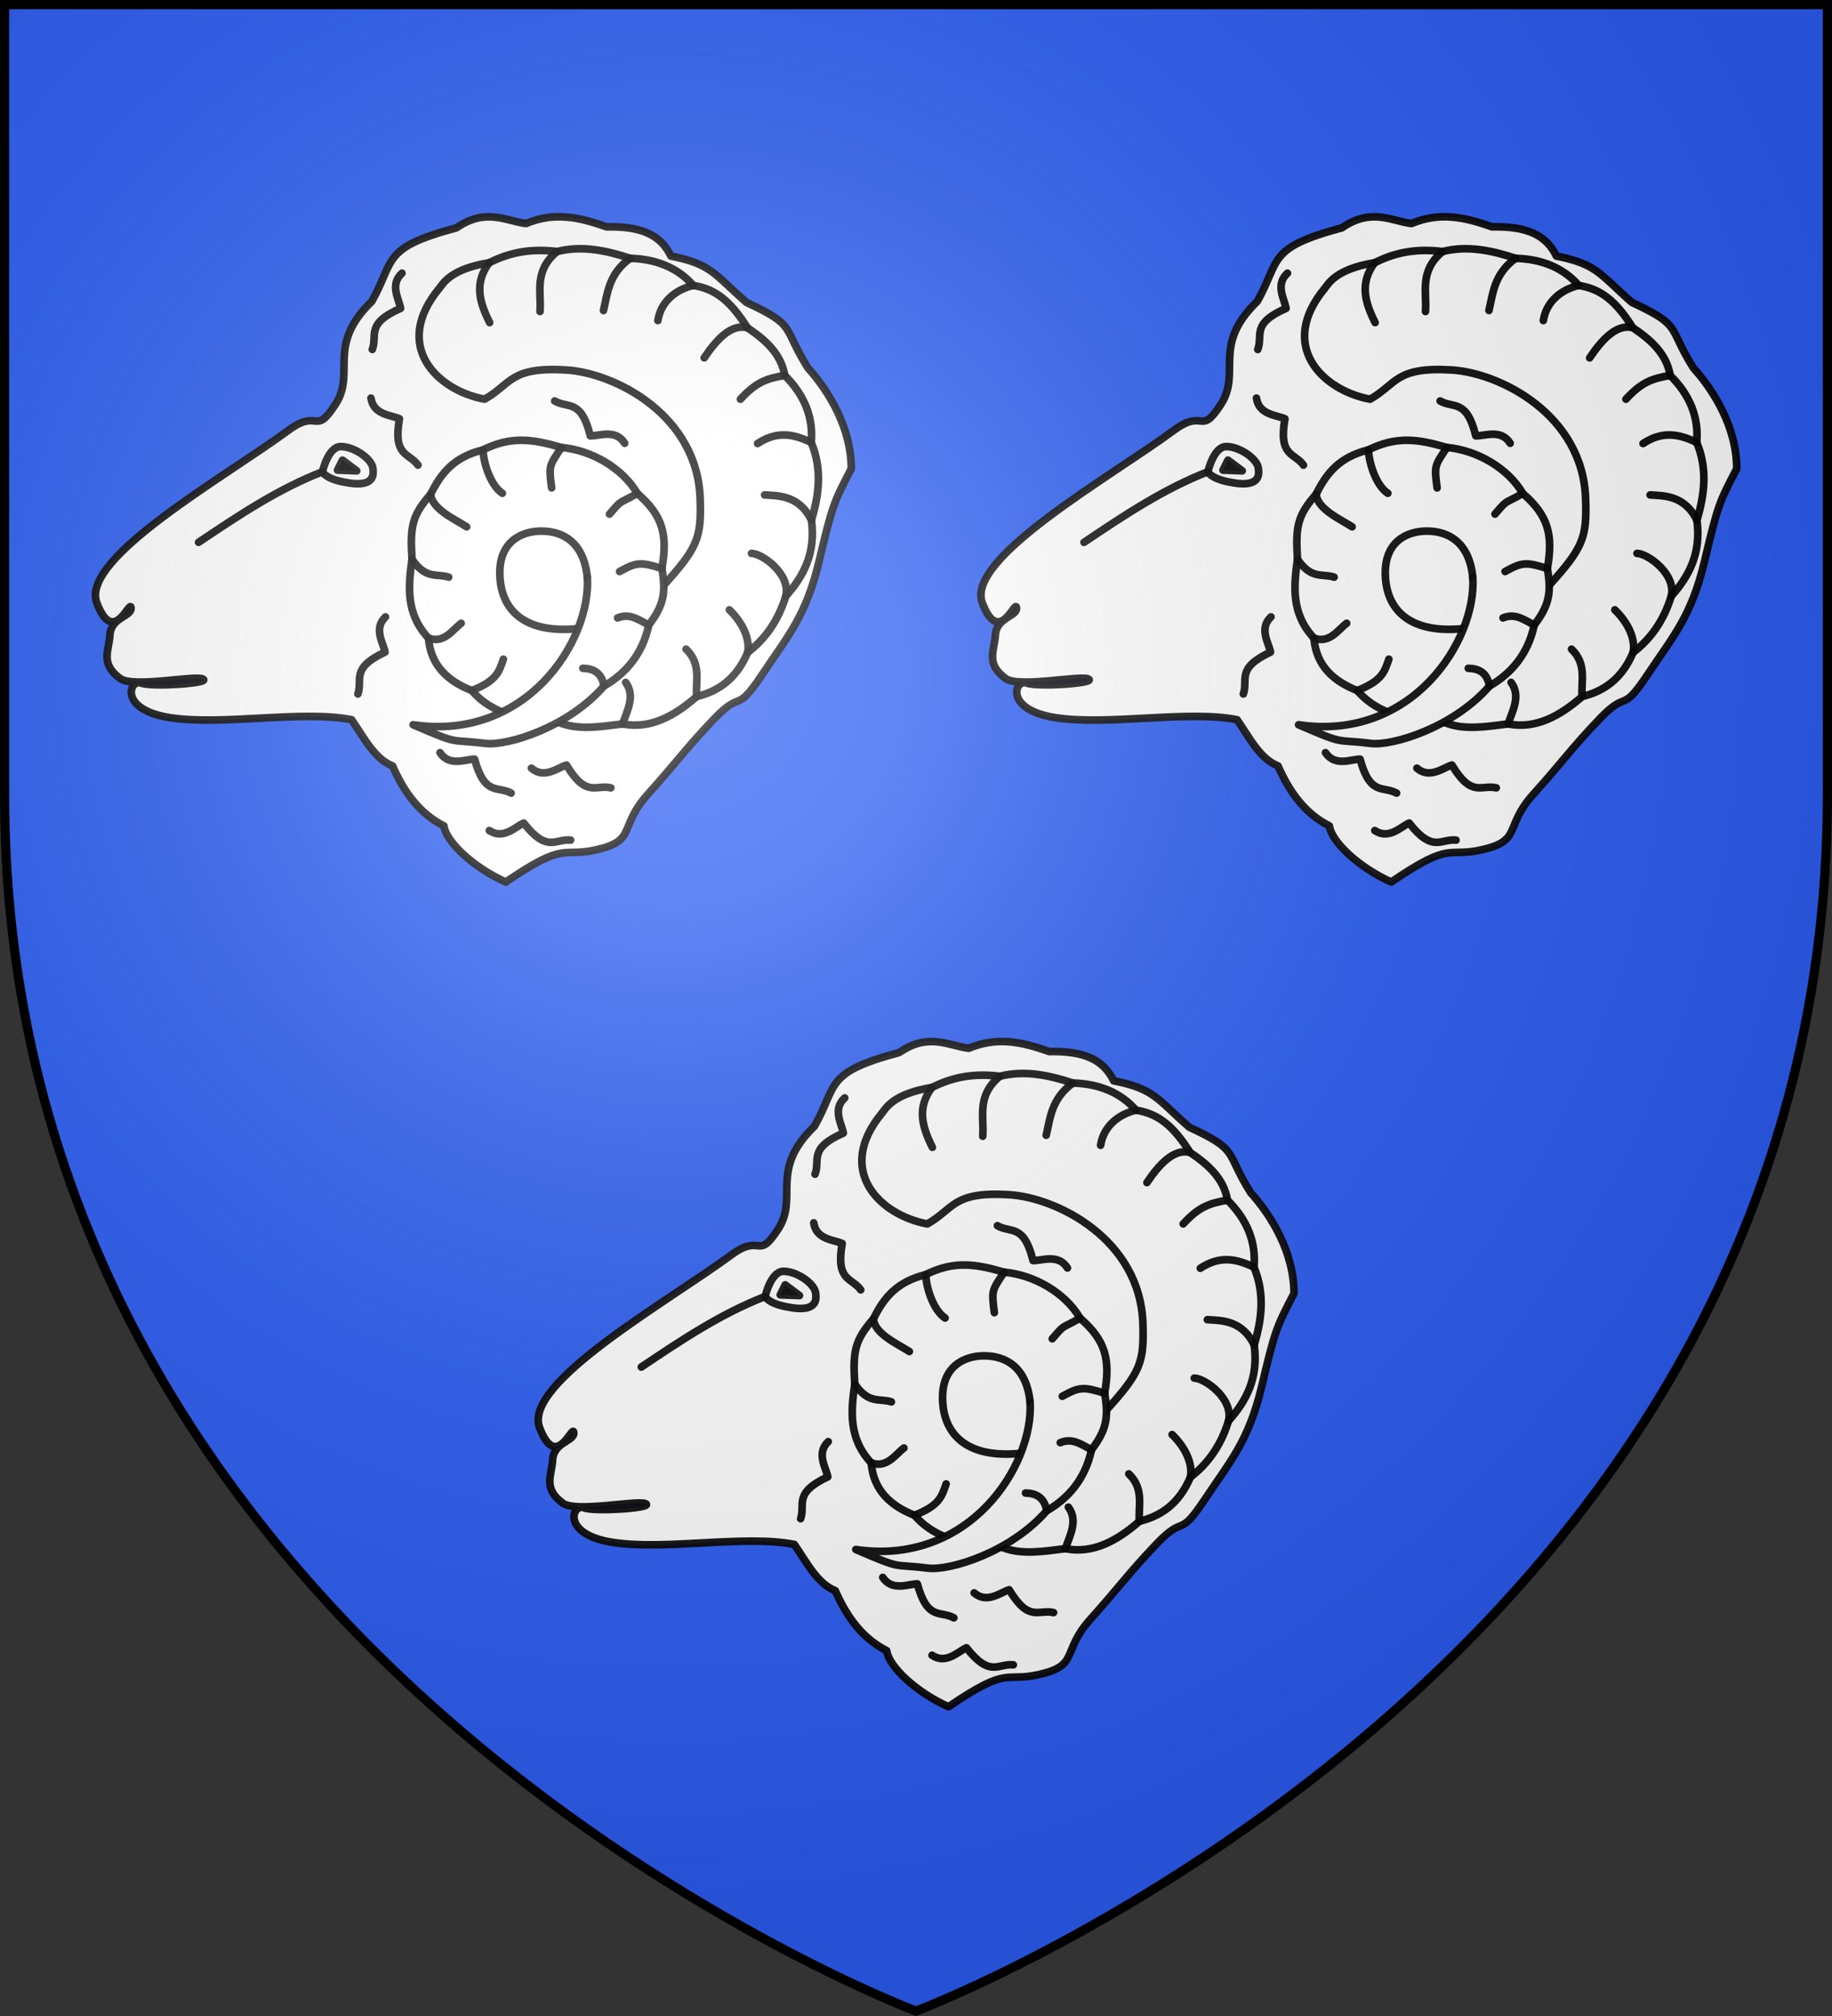 <?xml version="1.0" encoding="UTF-8" standalone="no"?><svg height="660" viewBox="-300 -300 600 660" width="600" xmlns="http://www.w3.org/2000/svg" xmlns:xlink="http://www.w3.org/1999/xlink"><rect x="-300" y="-300" width="600" height="660" fill="#333333" stroke="none"/><radialGradient id="a" cx="-80" cy="-80" gradientUnits="userSpaceOnUse" r="405"><stop offset="0" stop-color="#fff" stop-opacity=".31"/><stop offset=".19" stop-color="#fff" stop-opacity=".25"/><stop offset=".6" stop-color="#6b6b6b" stop-opacity=".125"/><stop offset="1" stop-opacity=".125"/></radialGradient><path d="m-298.5-298.5h597v258.543c0 286.248-298.5 398.457-298.5 398.457s-298.5-112.209-298.5-398.457z" fill="#2b5df2"/><g id="b" stroke="#000" stroke-linecap="round" stroke-linejoin="round" stroke-opacity=".941" stroke-width="2.298" transform="matrix(1.088 0 0 1.088 -538.739 128.231)"><path d="m371.675-128.196c-9.559-4.261-17.977-12.003-18.604-16.878-7.172-3.601-11.969-9.996-15.473-18.058-5.353-2.055-8.516-8.343-12.313-13.894-14.781-2.957-38.734 1.82-54.576-.607-15.842-2.426-12.228-11.805-8.793-10.433 3.11 1.242 20.04.119 18.798-1.092-1.59-1.551-21.099 2.73-25.166-.303-6.056-4.517-3.3-8.3-3.032-13.042.304-5.364 6.627-5.583 6.367-8.189-.285-2.864-5.235 11.909-10.309-1.516-5.065-13.401 38.466-37.757 57.608-51.864 9.404-6.93 7.838 2.006 14.25-7.886 6.219-9.595-2.885-17.617 10.915-30.936 7.044-12.466 2.804-16.081 25.469-22.141 8.884-6.108 14.851-2.067 20.948-1.298 8.379-3.478 15.677-2.057 24.229.995 10.536-.227 16.297 2.426 19.405 8.796 12.204 2.426 12.886 5.308 22.74 13.952 15.312 7.127 10.612 7.203 18.495 19.714 6.109 6.748 13.077 17.954 13.038 30.33-5.292 10.184-5.633 10.797-9.702 27.903-3.922 16.485-9.399 22.444-17.282 34.272s-5.685 4.094-14.25 13.042c-8.565 8.947-11.143 12.89-20.011 22.747s-3.215 13.907-15.463 16.681c-10.688 2.421-8.869-2.851-27.288 9.705z" style="fill:#fff;fill-rule:evenodd;stroke:#000;stroke-width:2.298;stroke-linecap:round;stroke-linejoin:round;stroke-opacity:.941"/><path d="m396.235-219.791c-1.053-10.778-7.505-14.07-14.067-13.994-5.739.067-12.689 3.138-12.265 13.437.429 10.427 7.441 17.052 22.087 16.025 8.383-.588 18.46-3.517 26.81-12.686 10.846-11.909 11.752-14.832 11.393-26.439-.785-25.416-25.872-37.964-40.326-38.822-17.022-1.011-16.433 4.203-24.559 8.796-14.207-2.621-28.018-15.958-13.644-33.363 1.155-1.399 3.28-5.789 15.01-7.702 4.677-2.309 10.951-4.56 20.452-3.366 7.451-1.879 14.74-.351 21.993 2.04 7.858.201 14.387 2.868 18.984 8.157 6.976 1.082 11.417 5.034 16.304 12.735 5.42 3.635 10.173 7.866 11.245 14.347 6.092 6.032 8.642 12.841 7.975 20.176 3.36 7.991 2.325 15.779.066 23.397 1.349 9.913-2.392 16.893-7.74 22.873-2.264 7.448-6.287 12.95-11.465 16.906-3.396 8.056-8.933 11.712-15.345 13.282-6.643 5.798-13.96 9.88-22.291 8.228-6.606.823-13.165 1.935-18.898-.345-10.383-.59-20.065-2.219-26.508-9.69-7.051-2.787-12.342-7.357-13.052-15.794-6.869-7.386-6.081-15.571-4.938-23.716-.626-9.996.011-13.119 5.63-19.618 3.181-6.458 7.088-11.15 15.728-13.302 8.421-4.175 14.868-3.286 23.607-.72 8.942.766 18.415 6.177 22.854 13.838 7.75 6.684 9.172 12.548 7.396 22.59" style="fill:#fff;fill-rule:evenodd;stroke:#000;stroke-width:2.298;stroke-linecap:round;stroke-linejoin:round;stroke-opacity:.941"/><path d="m418.672-222.521c1.256 7.117.629 11.009-3.949 17-1.817 8.595-6.822 14.553-13.48 18.357-10.761 12.434-29.173 18.095-35.782 17.265-11.208-1.407-7.105.681-21.679-5.611 34.074 5.035 53.542-25.168 52.454-44.281" style="fill:#fff;fill-rule:evenodd;stroke:#000;stroke-width:2.298;stroke-linecap:round;stroke-linejoin:round;stroke-opacity:.941"/><g style="fill:none;stroke:#000;stroke-width:2.298;stroke-linecap:round;stroke-linejoin:round;stroke-opacity:.941" transform="translate(186.923 -646.946)"><path d="m220.557 386.731c-2.736-4.369-7.683-2.159-10.356-2.226-2.758-11.274-6.787-8.158-10.726-10.502m-45.963-38.444c-3.836 3.443-.815 7.941-.425 10.587-10.634 4.643-6.877 8.083-8.513 12.365m35.228 144.752c4.295 2.848 7.889-1.207 10.351-2.251 7.166 9.129 9.549 4.626 14.105 5.133m-39.3-26.317c2.849 4.296 7.737 1.958 10.411 1.955 3.051 11.198 6.998 7.978 10.997 10.218m6.108-7.502c3.906 3.363 7.978-.211 10.551-.938 5.968 9.954 8.896 5.784 13.352 6.857m-67.827-51.441c-3.741 3.546-.599 7.96-.137 10.595-10.504 4.93-6.655 8.266-8.174 12.592m3.941-89.015c.74 5.102 6.157 5.078 8.576 6.219-2.028 11.428 2.917 10.205 5.574 13.94m61.598 77.87c1.377-4.044 3.896-8.441.904-12.484m-128.557-42.158c12.418-8.343 24.075-16.093 37.294-21.231m68.991 4.86c-.91-6.878-.71-6.607 2.938-12.172m-17.768 13.788c-3.32-2.16-5.629-8.575-5.839-13.067m36.427 71.065c-.731-4.213-3.415-5.262-6.372-5.33m19.852-13.027c-2.962-1.492-5.671-3.68-9.392-2.138m13.341-14.862c-6.401-2.012-7.602-1.926-12.734.91m5.339-23.5c-6.118 3.468-4.372 1.604-8.371 6.212m-43.008 3.822c-3.32-2.16-10.6-5.357-10.811-9.849m5.401 25.001c-3.475-1.18-6.838.828-11.031-5.383m14.801 19.267c-2.5 1.844-5.141 6.231-9.863 4.449m22.567 6.351c-1.322 3.778-1.935 6.448-9.515 9.443m67.697 1.806c-.404-4.549 1.527-9.716-3.195-14.265m18.54.983c.763-3.943-1.414-8.869-5.502-12.812m16.967-4.094c1.626-6.633-7.116-12.89-10.297-12.89m18.037-9.983c-3.693-7.547-9.926-7.353-14.095-7.608m14.029-15.789c-5.66-2.73-10.492-3.399-16.152.321m8.177-20.497c-5.66.955-8.733 2.156-13.332 7.152m2.087-21.499c-5.072-1.305-9.573 3.972-13.002 9.064m-3.303-21.799c-4.964 1.178-9.692 4.582-10.645 10.577m-8.339-18.734c-6.606 4.752-6.868 10.949-8.033 15.701m-13.96-17.741c-7.081 5.864-4.699 12.181-5.142 18.044m-15.31-14.678c-4.483 6.066-3.049 11.645.15 18.014" stroke="#000" stroke-linecap="round" stroke-linejoin="round" stroke-opacity=".941" stroke-width="2.298"/><path d="m135.634 398.341c-5.367-1.122-6.064-3.033-6.064-3.033s1.668-7.507 5.458-7.582c3.79-.076 9.185 3.454 9.702 6.369.933 5.255-3.729 5.369-9.096 4.246z" stroke="#000" stroke-linecap="round" stroke-linejoin="round" stroke-opacity=".941" stroke-width="2.298"/><path d="m134.104 394.813 1.501-3.002 4.288 3.217z" style="fill:#000;stroke:#000;stroke-width:2.298;stroke-linecap:round;stroke-linejoin:round;stroke-opacity:.941"/></g></g><use height="100%" transform="translate(290)" width="100%" xlink:href="#b"/><use height="100%" transform="translate(145 270)" width="100%" xlink:href="#b"/><path d="m-298.5-298.5h597v258.543c0 286.248-298.5 398.457-298.5 398.457s-298.5-112.209-298.5-398.457z" fill="url(#a)"/><path d="m-298.5-298.5h597v258.503c0 286.203-298.5 398.395-298.5 398.395s-298.5-112.191-298.5-398.395z" fill="none" stroke="#000" stroke-width="3"/></svg>